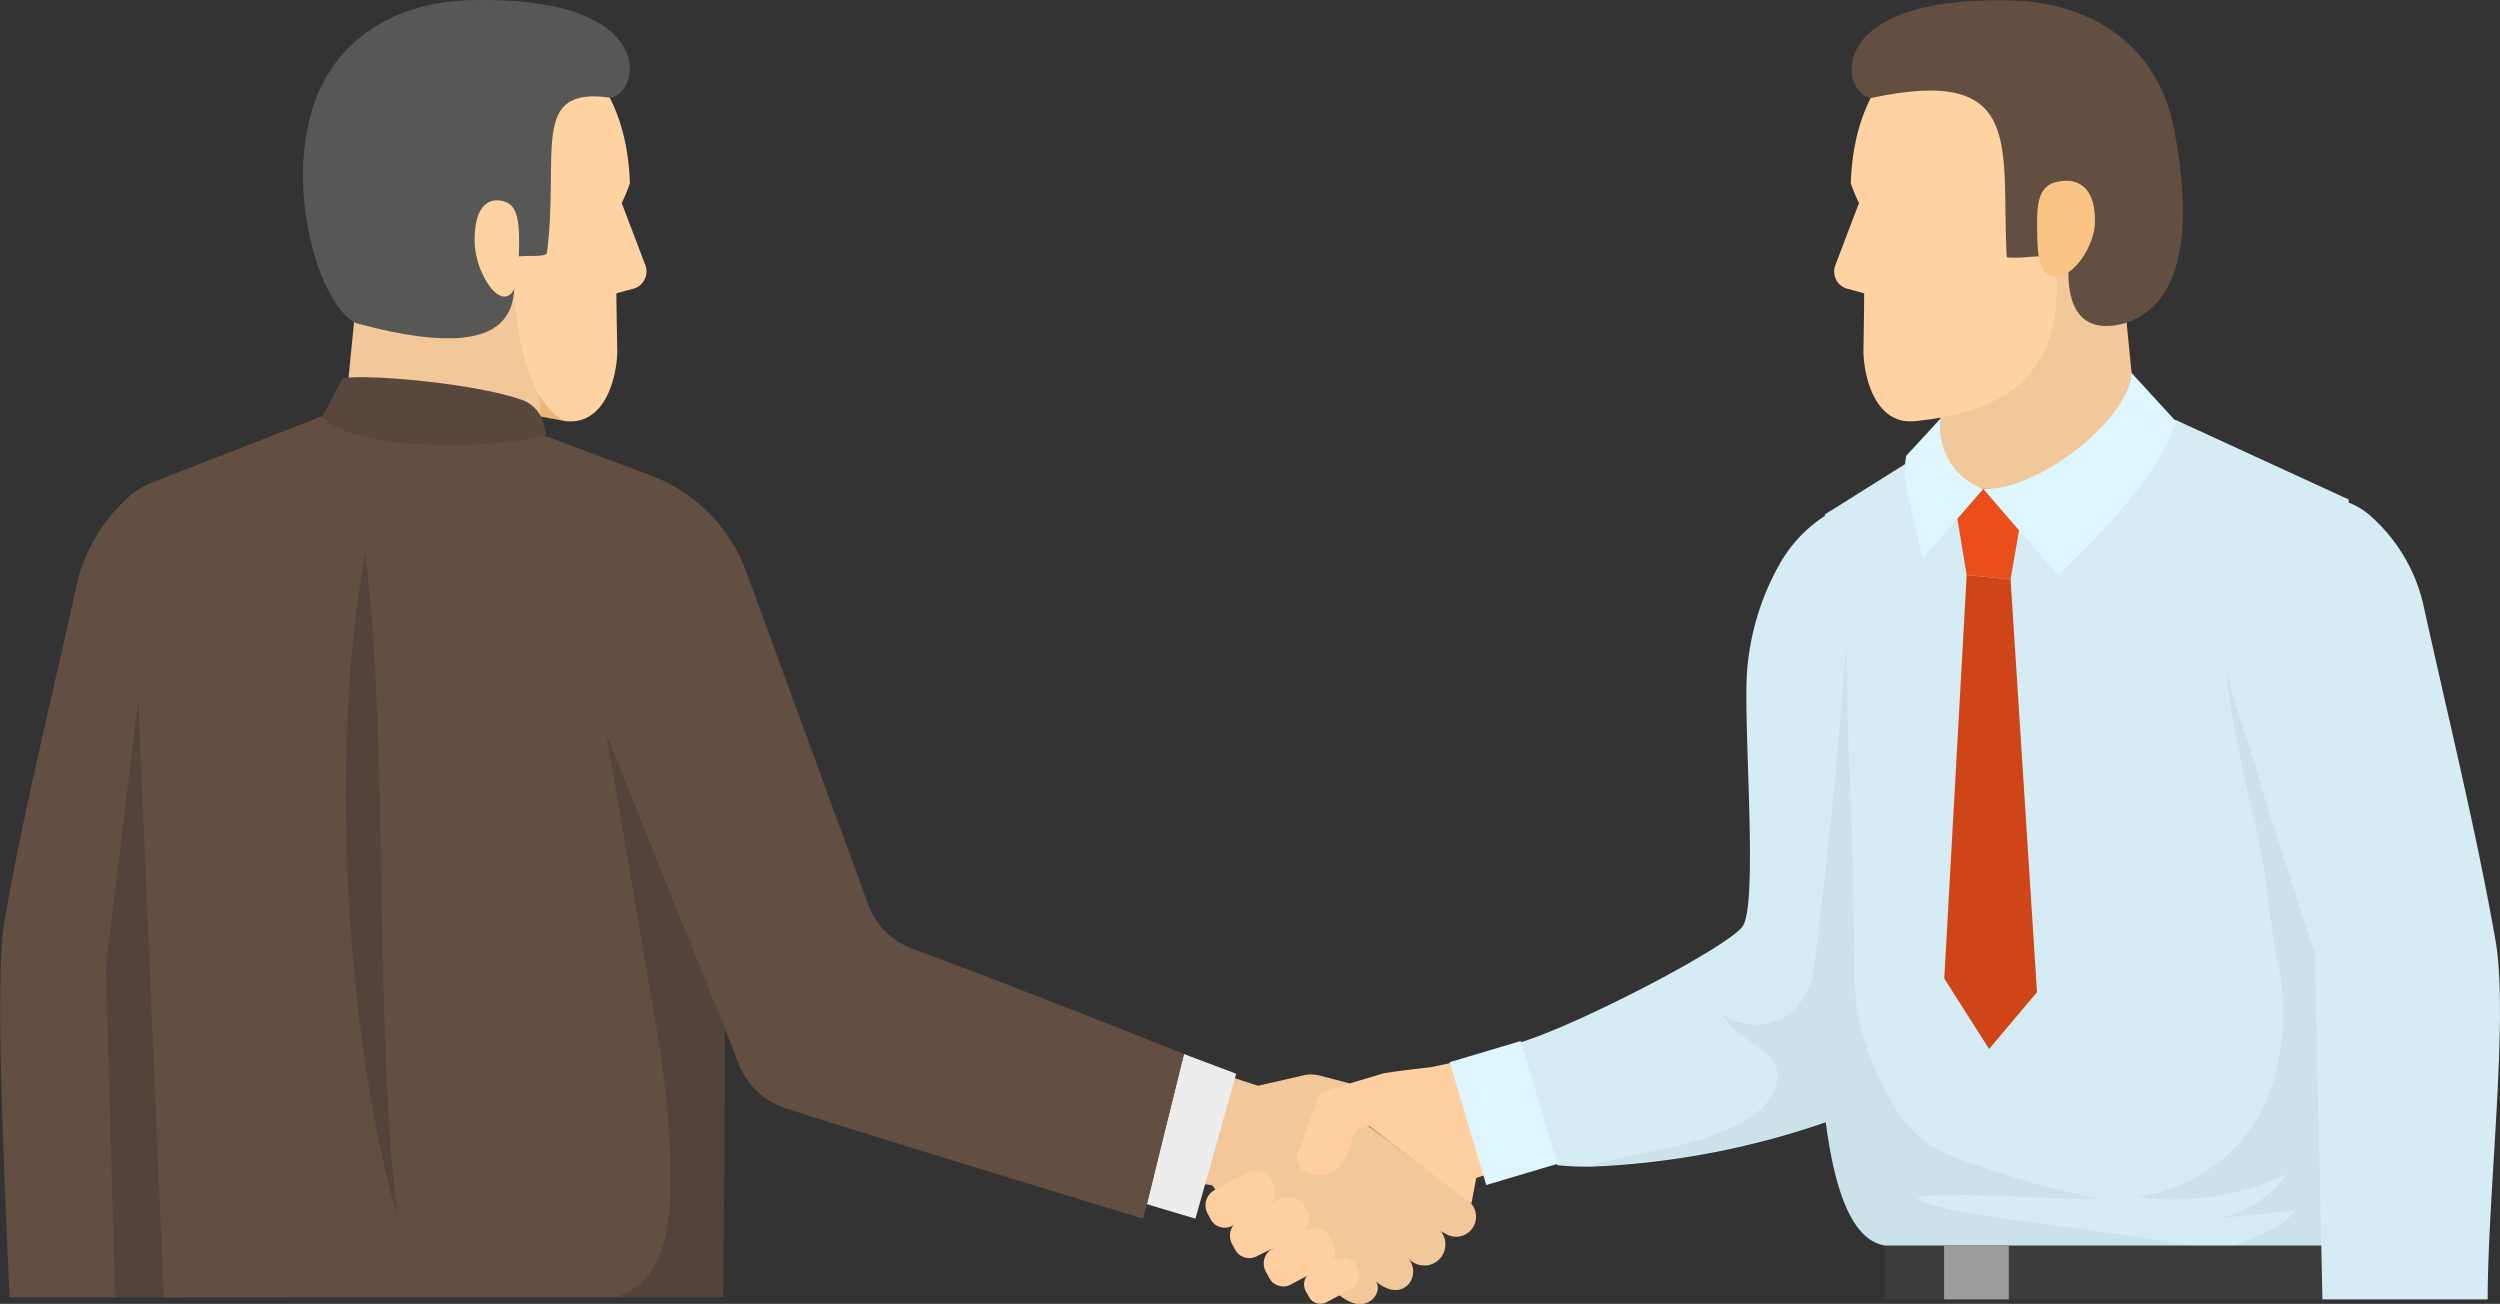 <svg id="Layer_3" data-name="Layer 3" xmlns="http://www.w3.org/2000/svg" viewBox="0 0 168.52 87.89"><rect x="0" y="0" width="168.52" height="87.89" fill="#333333" stroke="none"/><defs><style>.cls-1{fill:#634e42;}.cls-13,.cls-2{fill:#1d1d1b;}.cls-2{opacity:0.2;}.cls-3{fill:#ebb677;}.cls-4{fill:#3c3c3b;}.cls-5{fill:#d5ecf5;}.cls-6{fill:#f2c799;}.cls-7{fill:#ffd2a1;}.cls-8{fill:#f9c484;}.cls-9{fill:#e94e1b;}.cls-10{fill:#def6ff;}.cls-11{fill:#ffcf9f;}.cls-12{fill:#9d9d9c;}.cls-13{opacity:0.05;}.cls-14{fill:#575756;}.cls-15{fill:#ededed;}.cls-16{fill:#59463c;}.cls-17{fill:#cf4518;}</style></defs><path class="cls-1" d="M155.6,160.4c-.21,2.72-1.21,5.06-2,7.79-.08.24-.15.48-.22.73-1.13,3.91-3.84,12.09-3.84,12.09s-.22,14.49-.39,24.48H137.65c-.36-8.81-1-21.37-.34-25.36,1.3-7.48,3.22-15.14,4.9-22.8a11.31,11.31,0,0,1,3.64-5.94,4.75,4.75,0,0,1,1.5-.85h0c1.83-.59,3.75.2,5.27,1.87A10.84,10.84,0,0,1,155.6,160.4Z" transform="translate(-137.01 -118.04)"/><polygon class="cls-2" points="19.51 51.5 19.51 87.44 7.76 87.44 7.14 65.14 9.32 47.16 9.36 46.85 16.54 50.15 19.51 51.5"/><polygon class="cls-3" points="34.53 24.91 38.17 24.91 38.17 28.4 34.28 27.68 34.53 24.91"/><rect class="cls-4" x="127.06" y="83.97" width="33.79" height="3.62"/><path class="cls-5" d="M295.33,151.71V202H264.07c-2.19-.36-3.37-3.57-4-8.38a103,103,0,0,1-.55-12.48h0c0-9.2.59-19.85.5-28.43l.7-.43,4.68-2.94,18.25-3Z" transform="translate(-137.01 -118.04)"/><path class="cls-6" d="M280.81,144.34l-1.13-11.47c-4.9.58-11.46,1.24-12.62,1.15,0,0,.76,8.35.77,12C267.06,155.38,277.92,155,280.81,144.34Z" transform="translate(-137.01 -118.04)"/><path class="cls-7" d="M281.51,134.75a13.32,13.32,0,0,0,.95-5.72c-.4-11.24-6.83-9.64-11-9.63-4.87.23-9.46,3.54-9.69,11a12.09,12.09,0,0,0,.55,1.33l-1.59,4.18a1.2,1.2,0,0,0,.87,1.61l1.07.29c0,.76-.05,4-.05,4,.07,1.9.91,4.86,3.44,4.62,7.3-.7,10.07-4.12,9.53-10.55C277.37,135.68,280.84,136.41,281.51,134.75Z" transform="translate(-137.01 -118.04)"/><path class="cls-1" d="M280.29,139.82c-5.78,1.58-3.35-7-3.35-7s-1.58,1.74-2.19,2.5c-1.23,0-1.35.15-2.47.07-.41-7.38,1.36-13-9.16-10.74-2.07-.35-3.27-6.9,9.45-6.58,5.62.14,10,3.21,11,8.75C284.61,132.18,284.68,138.37,280.29,139.82Z" transform="translate(-137.01 -118.04)"/><path class="cls-8" d="M278.23,132.92c0,1.76-1.49,3.79-2.64,3.79s-1.25-1.48-1.26-3.24c0-1.16-.09-2.77,1.17-3.13S278.23,130.34,278.23,132.92Z" transform="translate(-137.01 -118.04)"/><polygon class="cls-9" points="135.53 39.06 132.57 38.76 131.59 32.86 136.56 33.05 135.53 39.06"/><path class="cls-10" d="M270.7,151l-4.08,4.69c-.63-2.85-1.45-5.19-1.12-6.92l2.36-2.56A4.36,4.36,0,0,0,270.7,151Z" transform="translate(-137.01 -118.04)"/><path class="cls-10" d="M270.7,151l5.05,5.85c3.45-3.39,7-7.15,7.93-10.41l-3-3.28C280.7,146.05,274.61,151.11,270.7,151Z" transform="translate(-137.01 -118.04)"/><path class="cls-5" d="M265.42,191a4.68,4.68,0,0,1-1.12.86,24.25,24.25,0,0,1-4.2,1.82,55.15,55.15,0,0,1-15.81,3,19.08,19.08,0,0,1-2.32-.1,56.42,56.42,0,0,1-2.46-8.28c3.86-1.17,13.8-6.33,14.94-7.78s0-14.07.35-17.51a17.38,17.38,0,0,1,2.2-7,9.33,9.33,0,0,1,3.75-3.62,8.9,8.9,0,0,1,2.69-.95C263.65,163.28,265.22,179,265.42,191Z" transform="translate(-137.01 -118.04)"/><path class="cls-6" d="M234.34,201.13l-.06,0-.18-.13a1.42,1.42,0,0,1-2.16,1.85c.94,1.14-.26,3-2,1.71l-.2-.15c.54.58-.44,2.36-2.24,1.09l-6.06-4.29a4.58,4.58,0,0,1-1.38-1.32l-1.32-1.94-3.93-.7,1.9-7.68,5.1,1.66,3-.69a2.35,2.35,0,0,1,1.15,0l2,.52,0,.06-.48,1.7-.24,1.77.38-.3,1-.81.69.51,1.37,1,2.34,1.74c.1,0,.74.54.83.61l1.64,1.23.59.51a.8.8,0,0,1,.13.13A1.35,1.35,0,0,1,234.34,201.13Z" transform="translate(-137.01 -118.04)"/><path class="cls-11" d="M222.34,199.47a1.23,1.23,0,0,0,.51-1.66l-.11-.2a1.18,1.18,0,0,0-.73-.6,1.16,1.16,0,0,0-.93.09l-2.2,1.16a1.17,1.17,0,0,0-.48,1.56l.22.41a1.07,1.07,0,0,0,1.45.44Z" transform="translate(-137.01 -118.04)"/><path class="cls-11" d="M224.57,201.31a1.24,1.24,0,0,0,.61-.72,1.21,1.21,0,0,0-.09-1l-.1-.2a1.24,1.24,0,0,0-1.65-.52l-2.8,1.43a1.16,1.16,0,0,0-.57.68,1.2,1.2,0,0,0,.08.89l.22.41a1.08,1.08,0,0,0,1.44.45Z" transform="translate(-137.01 -118.04)"/><path class="cls-11" d="M226.33,203.4a1.24,1.24,0,0,0,.52-1.69l-.11-.2a1.19,1.19,0,0,0-.74-.61,1.21,1.21,0,0,0-.95.09l-2.23,1.19a1.16,1.16,0,0,0-.49,1.57l.23.42a1,1,0,0,0,.64.53,1,1,0,0,0,.83-.08Z" transform="translate(-137.01 -118.04)"/><path class="cls-11" d="M228.16,204.9a1,1,0,0,0,.36-1.37l-.09-.17a1,1,0,0,0-1.33-.46l-1.72.91a.94.94,0,0,0-.34,1.28l.19.34a.88.88,0,0,0,1.16.41Z" transform="translate(-137.01 -118.04)"/><path class="cls-11" d="M237.17,189.18l-3.66.79s-3,.34-3.34.45l-2.24.67-1.46.44a1,1,0,0,0-.66.62l-1.35,3.73A.9.9,0,0,0,225,197l.27.11a1.94,1.94,0,0,0,1.48-.05,1.91,1.91,0,0,0,1-1.08l.51-1.39a.79.79,0,0,1,.49-.49l.48-.16.06,0s6.86,5.2,6.9,5.25l.33-1.74,3.23-1.16Z" transform="translate(-137.01 -118.04)"/><rect class="cls-10" x="235.86" y="188.74" width="4.99" height="8.64" transform="translate(-182.17 -42.04) rotate(-16.57)"/><rect class="cls-12" x="131.05" y="83.97" width="4.36" height="3.62"/><path class="cls-13" d="M284.56,202H264.07c-2.19-.36-3.37-3.57-4-8.38a55.15,55.15,0,0,1-15.81,3c2.63-.81,6.11-1.19,8.49-2.14,1.82-.73,3.93-1.84,4.07-3.8s-2.4-2.08-3.8-4.37a3.82,3.82,0,0,0,4.22.32,4.34,4.34,0,0,0,2-3c.05-.31.16-1.15.31-2.42h0c.49-4.16,1.18-10,1.92-19.71.11,7.88.44,12.88.54,20.74a17.78,17.78,0,0,0,1.08,7.16c.39.85.77,1.69,1.21,2.48a8.1,8.1,0,0,0,3.76,3.88,58.78,58.78,0,0,0,10.57,3.1c-3,.07-12.33-.65-12.34,0C268.08,200,277.26,200.66,284.56,202Z" transform="translate(-137.01 -118.04)"/><path class="cls-13" d="M295.33,189v13h-7.71c1.89-.71,3.52-1.45,4.11-2.38l-5.25.56a7.53,7.53,0,0,0,4.69-3,17.78,17.78,0,0,1-10.09,1.53,11.23,11.23,0,0,0,8.57-6.14,16.15,16.15,0,0,0,.84-9.92c-.62-3.31-.73-6.19-1.55-9.46s-2-8.59-2-12.83c2.25,6.86,5.25,16.18,7.1,23.15Q294.76,186.26,295.33,189Z" transform="translate(-137.01 -118.04)"/><path class="cls-5" d="M289.21,170.25c1.13,3.9,3.84,12.08,3.84,12.08s.35,15.3.51,23.3H304.7c0-7.1,1.43-19,.53-24.18-1.31-7.47-3.22-15.14-4.9-22.79a11.4,11.4,0,0,0-3.65-5.95c-2.23-1.82-4.84-1.13-6.8,1a10.87,10.87,0,0,0-2.94,8C287.16,164.69,288.33,167.2,289.21,170.25Z" transform="translate(-137.01 -118.04)"/><path class="cls-6" d="M160.42,144.34l1.14-11.47c4.89.58,11.46,1.24,12.62,1.15,0,0-.76,8.35-.77,12C174.18,155.38,163.32,155,160.42,144.34Z" transform="translate(-137.01 -118.04)"/><path class="cls-7" d="M159.73,134.75a13.17,13.17,0,0,1-.95-5.72c.4-11.24,6.83-9.64,11-9.63,4.86.23,9.45,3.54,9.69,11a12.09,12.09,0,0,1-.55,1.33l1.59,4.18a1.21,1.21,0,0,1-.87,1.61l-1.08.29c0,.76.06,4,.06,4-.07,1.9-.91,4.86-3.44,4.62-1-.31-3.22-2.37-3.52-9.13C169.88,137.09,160.39,136.41,159.73,134.75Z" transform="translate(-137.01 -118.04)"/><path class="cls-14" d="M161,139.82c12.88,3.51,10.35-3,10.69-4.32.06-.41,2.14,0,2.19-.42.86-6.76-1.2-11.26,4.29-10.45,2.07-.35,3.27-6.9-9.45-6.58-5.63.14-10,3.21-11,8.75C156.63,132.18,158.78,138.75,161,139.82Z" transform="translate(-137.01 -118.04)"/><path class="cls-7" d="M169,134.24c0,1.76,1.13,3.79,2,3.79s.95-1.48,1-3.24c0-1.16.07-2.77-.89-3.13S169,131.66,169,134.24Z" transform="translate(-137.01 -118.04)"/><polygon class="cls-15" points="80.58 82.15 77.31 81.17 79.81 71.05 83.33 72.38 80.58 82.15"/><path class="cls-1" d="M216.82,189.09l-2.75,11.1s-17.61-5.35-24.06-7.43a5.1,5.1,0,0,1-3.2-3l-.95-2.42c0,6.94-.06,13.47-.1,18.15H148.05l-1.72-40.29v-.31l1-14.35h0l11.4-4.45,15.05,1.34,7.08,2.65a11,11,0,0,1,6.47,6.54L195.53,179a5.05,5.05,0,0,0,3,3C205.66,184.62,216.82,189.09,216.82,189.09Z" transform="translate(-137.01 -118.04)"/><path class="cls-16" d="M172.2,145c-3.26-1.16-10.78-1.77-12.1-1.45l-1.32,2.5c.64,1.62,8.55,2.81,15.05,1.33l-.16-.71A2.3,2.3,0,0,0,172.2,145Z" transform="translate(-137.01 -118.04)"/><path class="cls-2" d="M185.86,187.34c0,6.94-.06,13.47-.1,18.15h-7.2c3.59-1.31,4.44-5.24,3-16.4l-3.66-21.52Z" transform="translate(-137.01 -118.04)"/><path class="cls-2" d="M163.82,200.19c-1.63-12.93-.57-31.95-2.19-44.88C159.24,168.25,160.21,187.54,163.82,200.19Z" transform="translate(-137.01 -118.04)"/><polygon class="cls-17" points="135.53 39.06 132.57 38.76 131.06 65.96 134.08 70.71 137.31 66.88 135.53 39.06"/></svg>